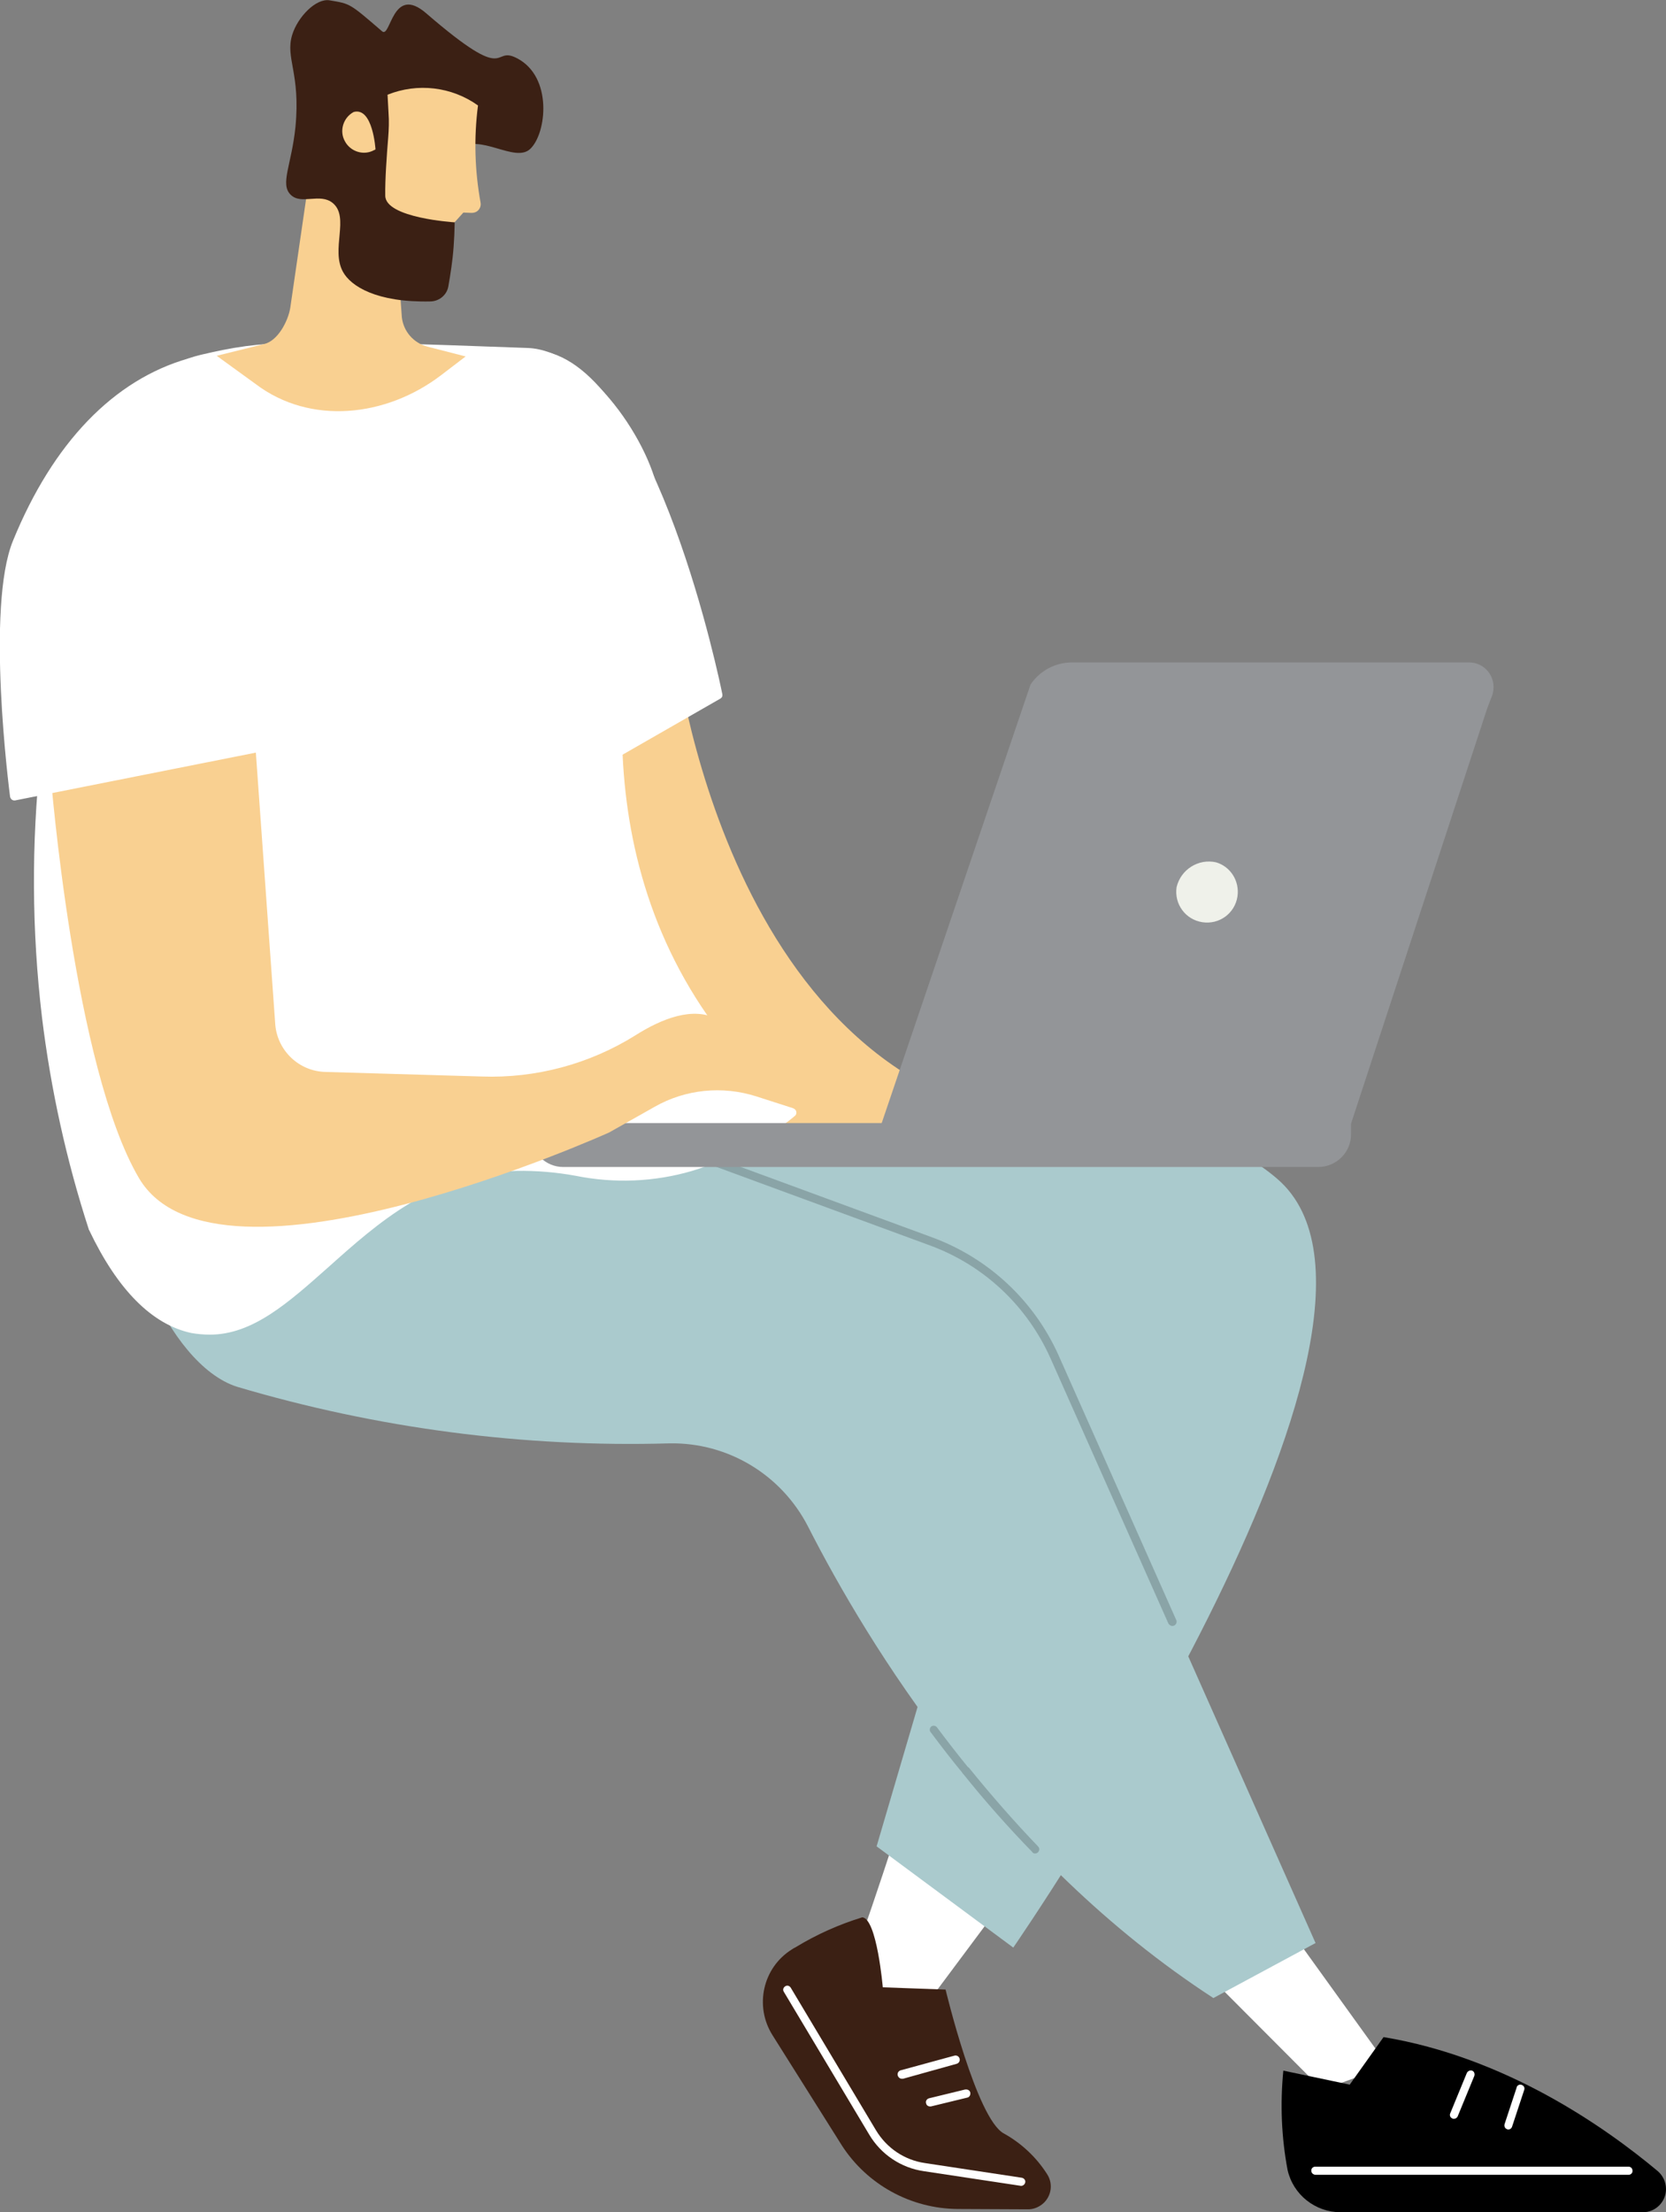 <svg xmlns="http://www.w3.org/2000/svg" xmlns:xlink="http://www.w3.org/1999/xlink" id="Calque_1" x="0px" y="0px" viewBox="0 0 512 679.6" style="enable-background:new 0 0 512 679.6;" xml:space="preserve"><rect x="0" y="0" width="512" height="679.6" fill="#808080" stroke="none"/><style type="text/css">	.st0{fill:#FFFFFF;}	.st1{fill:#3B2014;}	.st2{fill:#AACACD;}	.st3{fill:#8AA4A7;}	.st4{fill:#F9D091;}	.st5{fill:none;}	.st6{fill:#939598;}	.st7{fill:#EFF1EA;}</style><path id="Trac&#xE9;_46" class="st0" d="M257.2,613.8c2.9-2.9,19.4-54.2,19.4-54.2l32.6,23.3l-35.8,48L257.2,613.8z"></path><path id="Trac&#xE9;_48" class="st1" d="M316,678.7l-21.7-0.1c-14.3-0.1-27.7-7.4-35.5-19.4l-21.4-34c-5.6-8.9-3-20.7,5.9-26.3 c0.4-0.3,0.8-0.5,1.2-0.7c6.4-3.9,13.3-7,20.5-9.2c4.5,0.4,6.3,21.5,6.3,21.5l19.3,0.7c0,0,9.5,39.7,17.9,44.2 c5.4,3,10,7.3,13.3,12.5c2.1,3.2,1.2,7.5-2,9.6C318.6,678.3,317.3,678.7,316,678.7"></path><path id="Trac&#xE9;_49" class="st0" d="M313.8,671.5c0.7,0,1.3-0.6,1.3-1.3c0-0.6-0.5-1.1-1.1-1.2l-29.7-4.5 c-6.3-0.9-11.8-4.6-15.1-10.1L243,610.6c-0.4-0.6-1.1-0.8-1.7-0.4c-0.6,0.4-0.8,1.1-0.4,1.7l26.2,43.8c3.6,6.1,9.8,10.3,16.9,11.3 L313.8,671.5L313.8,671.5"></path><path id="Trac&#xE9;_50" class="st0" d="M277.2,638.6h0.3L294,634c0.7-0.2,1.1-0.9,0.9-1.6s-0.9-1.1-1.6-0.9l-16.5,4.5 c-0.7,0.2-1.1,0.9-0.9,1.6C276.1,638.2,276.6,638.6,277.2,638.6"></path><path id="Trac&#xE9;_51" class="st0" d="M285.8,647.1h0.3l11.1-2.7c0.7-0.1,1.1-0.8,1-1.5s-0.8-1.1-1.5-1h-0.1l-11.1,2.7 c-0.7,0.2-1.1,0.9-0.9,1.5C284.7,646.7,285.2,647.1,285.8,647.1"></path><path id="Trac&#xE9;_52" class="st0" d="M368.5,604l37.9,38l20.1-7.4l-35-48.6L368.5,604z"></path><path id="Trac&#xE9;_54" d="M394.4,636.1c-1,10.2-0.6,20.4,1.3,30.5c1.7,7.6,8.5,13,16.3,13h92.9c3.9,0,7.1-3.2,7.1-7.1 c0-2.1-0.9-4.1-2.5-5.5c-16.5-13.8-46.9-35-84.3-41.2l-10.4,14.6L394.4,636.1L394.4,636.1z"></path><path id="Trac&#xE9;_55" class="st0" d="M404.2,668.1h96.3c0.7,0,1.3-0.6,1.2-1.3c0-0.7-0.6-1.2-1.2-1.2h-96.3c-0.7,0-1.3,0.6-1.2,1.3 C403,667.5,403.5,668,404.2,668.1"></path><path id="Trac&#xE9;_56" class="st0" d="M446.8,650.9c0.5,0,1-0.3,1.2-0.8l5.1-12.4c0.2-0.7-0.1-1.4-0.7-1.6c-0.6-0.2-1.3,0.1-1.6,0.7 l-5.1,12.4c-0.3,0.6,0,1.4,0.7,1.6C446.4,650.9,446.6,650.9,446.8,650.9"></path><path id="Trac&#xE9;_57" class="st0" d="M463.5,654.2c0.5,0,1-0.3,1.2-0.9l3.7-11.2c0.3-0.7-0.1-1.4-0.7-1.6c-0.7-0.3-1.4,0.1-1.6,0.7 v0.1l-3.7,11.2c-0.2,0.7,0.1,1.4,0.8,1.6C463.3,654.2,463.4,654.2,463.5,654.2"></path><path id="Trac&#xE9;_58" class="st2" d="M168.1,337.8c0,0,173.1-20.1,224.5,24.4s-81.2,236.1-81.2,236.1l-42-31.1l39.8-135.4l-160-45.4 L168.1,337.8L168.1,337.8z"></path><path id="Trac&#xE9;_59" class="st2" d="M72.8,426c43.1,12.8,88,18.7,133,17.4c17.9-0.3,34.3,9.6,42.5,25.5 c18.6,36.5,58.9,102.2,124.6,144.9l31.4-16.9l-80-180.1c-7.3-16.4-21-29.2-37.9-35.4l-158.6-58.2c0,0-49.2-13.7-73.3,30.1 c-4.3,7.8-12.3-6.2-14.2,0.2C33.7,375.2,51.3,419.1,72.8,426"></path><path id="Trac&#xE9;_60" class="st3" d="M360.3,499.5c0.7,0,1.3-0.6,1.3-1.3c0-0.2,0-0.4-0.1-0.5l-36.2-81.4 c-7.5-16.7-21.4-29.7-38.6-36.1l-75.9-27.9c-0.7-0.2-1.4,0.2-1.6,0.8c-0.2,0.6,0.1,1.3,0.7,1.6l75.9,27.9 c16.6,6.1,29.9,18.6,37.1,34.8l36.2,81.4C359.4,499.2,359.8,499.5,360.3,499.5"></path><path id="Trac&#xE9;_61" class="st3" d="M318.1,569.4c0.7,0,1.3-0.6,1.3-1.3c0-0.3-0.1-0.6-0.4-0.9c-7.2-7.5-14.3-15.6-21.1-24 c-0.4-0.5-1.2-0.6-1.8-0.2c-0.5,0.4-0.6,1.2-0.2,1.8c6.8,8.5,14,16.6,21.3,24.1C317.4,569.3,317.8,569.4,318.1,569.4"></path><path id="Trac&#xE9;_62" class="st3" d="M296.9,545.4c0.7,0,1.3-0.5,1.3-1.2c0-0.3-0.1-0.6-0.3-0.8c-3.4-4.2-6.7-8.4-9.9-12.7 c-0.4-0.6-1.2-0.7-1.7-0.4c-0.6,0.4-0.7,1.2-0.4,1.7l0.1,0.1c3.2,4.3,6.6,8.7,10,12.8C296.2,545.2,296.5,545.3,296.9,545.4"></path><path id="Trac&#xE9;_63" class="st4" d="M207.4,198.1c0,0,15.2,138.2,117.4,147.2L207.4,347c0,0-43.5-88.1-45.2-122.4 C160.4,190.3,207.4,198.1,207.4,198.1"></path><path id="Trac&#xE9;_64" class="st5" d="M207.4,348.2l117.4-1.7c0.7,0,1.3-0.6,1.2-1.3c0-0.6-0.5-1.2-1.1-1.2c-52.2-4.6-81-44-96-76.3 c-10.1-22.2-16.9-45.7-20.3-69.8c-0.1-0.6-0.5-1-1-1.1c-1-0.2-26.1-4.2-39.2,7.5c-5.6,5.2-8.4,12.7-7.5,20.3 c1.8,34.2,43.6,119.3,45.4,122.9C206.5,347.9,206.9,348.2,207.4,348.2 M310,344.2l-101.8,1.4c-4.1-8.5-43.1-89.2-44.8-121.2 c-0.8-6.8,1.7-13.6,6.7-18.3c10.8-9.7,31.6-7.6,36.2-7c3.5,24.1,10.3,47.5,20.4,69.6C245.9,310.3,274.6,336.1,310,344.2"></path><path id="Trac&#xE9;_65" class="st0" d="M61.9,110.2c19.8-4.7,28.1-4.7,100.2-2.1c17.6,0.6,37.2,28.2,39.3,45.7 c-5.6,16.8-30.1,94.2,15,159c7.6,10.9,16.7,20.6,27,28.9c-9.2,7.5-19.8,13.2-31.1,16.6c-23.3,6.9-34.9-0.6-53.7,0 c-33.5,1-52.7,26.6-73.2,42.1c-7.2,6.4-17,9.2-26.6,7.6c-8.5-1.9-19.9-8.5-30.5-30.9c-6.9-21.1-11.7-42.9-14.4-64.9 c-6.2-53-0.4-106.7,17-157.1C34.5,144.2,38.6,115.7,61.9,110.2"></path><path id="Trac&#xE9;_66" class="st0" d="M64.5,410c13.2,0,24.1-9.8,36.5-20.8c15.1-13.5,32.2-28.8,57.7-29.5c6.1-0.1,12.2,0.4,18.2,1.5 c11.9,2.4,24.2,1.9,35.8-1.5c11.5-3.5,22.3-9.2,31.6-16.9c0.5-0.4,0.6-1.2,0.2-1.8l-0.2-0.2c-10.3-8.2-19.3-17.9-26.8-28.7 c-41.2-59.2-24.1-130.1-14.9-157.9c0.1-0.2,0.1-0.4,0.1-0.5c-2-17.1-21.8-46.1-40.5-46.8c-73.3-2.7-80.8-2.5-100.5,2.1 c-20.9,4.9-26.8,27.1-30.3,40.4c-0.6,2.1-1,3.9-1.5,5.4c-17.5,50.6-23.3,104.5-17,157.7c2.7,22.1,7.5,44,14.4,65.2 c0,0.1,0,0.1,0.1,0.2c8.7,18.3,19.3,29,31.4,31.6C60.5,409.8,62.5,410,64.5,410 M160.6,357.1h-2.1c-26.4,0.8-43.9,16.4-59.3,30.2 c-13.7,12.2-25.5,22.8-40.1,19.6c-11.3-2.4-21.2-12.6-29.6-30.1c-6.8-21-11.6-42.7-14.3-64.6C9,259.3,14.8,205.8,32.1,155.6 c0.5-1.6,1-3.4,1.6-5.6c3.4-12.7,9.1-34,28.5-38.6s26.9-4.7,99.8-2.1c17.4,0.6,35.9,27.9,38,44.3c-9.4,28.3-26.4,99.9,15.3,159.8 c7.4,10.5,16.1,20,26.1,28.2c-8.8,7-18.7,12.2-29.4,15.5c-11.3,3.3-23.2,3.8-34.8,1.4C171.7,357.7,166.2,357.2,160.6,357.1"></path><path id="Trac&#xE9;_67" class="st0" d="M220.8,213.5c0,0-19.5-96.2-53-104.2L183.3,235L220.8,213.5z"></path><path id="Trac&#xE9;_68" class="st0" d="M183.3,236.3c0.2,0,0.4-0.1,0.6-0.2l37.5-21.5c0.5-0.3,0.7-0.8,0.6-1.3c-0.8-4-20-97.1-54-105.2 c-0.7-0.2-1.4,0.3-1.5,0.9c-0.2,0.7,0.3,1.4,0.9,1.5c30.7,7.3,49.8,92.6,51.9,102.3l-35,20.2l-2.6-20.7c-0.1-0.7-0.7-1.2-1.4-1.1 c-0.7,0.1-1.2,0.7-1.1,1.4v0.1l2.8,22.6C182.1,235.8,182.7,236.3,183.3,236.3"></path><path id="Trac&#xE9;_69" class="st4" d="M121.1,64.2l2.4,33.3c0.5,4.3,3.6,7.9,7.9,9l11.7,3l-7.6,5.8c-16.8,12.8-40.1,15.4-56.9,2.7 l-12-8.7l14.5-3.6c4.2-0.9,7.4-6.9,8.1-11.1l6.4-44L121.1,64.2L121.1,64.2z"></path><path id="Trac&#xE9;_71" class="st1" d="M158.9,17.9c-8-4.2-1.6,8.9-27.9-13.8C120.5-5,120.1,12,117.4,9.6c-10.1-8.7-9.7-8.4-16.1-9.5 c-4.2-0.7-9.8,5.1-11.5,10.6c-2.2,7.2,2.6,11.6,1,28.3c-1.2,11.7-4.8,17.5-1.5,20.8s9-0.7,13,2.6c5.2,4.4-0.7,14.2,3.1,21.1 c2.4,4.4,10.3,9.5,27,9.1c2.7-0.1,5-2.1,5.4-4.7c0.6-3.4,1.3-7.8,1.6-12c1.5-20-2.8-26.7,1.4-30.1c6.5-5.2,17.5,4.5,22.2-0.1 C168,40.9,169.9,23.6,158.9,17.9"></path><path id="Trac&#xE9;_72" class="st4" d="M119.1,29.1l0.3,5.5c0.2,2.6,0.1,5.2-0.1,7.7c-0.4,4.8-1,13.1-0.9,17.8c0,6.9,21.3,8.2,21.3,8.2 l2.7-3l2.5,0.1c0.5,0,1-0.1,1.4-0.3c1-0.5,1.6-1.7,1.4-2.8c-1.8-9.9-2.1-19.9-0.8-29.9C138.8,26.6,128.3,25.4,119.1,29.1"></path><path id="Trac&#xE9;_73" class="st5" d="M139.7,69.5c0.4,0,0.7-0.1,0.9-0.4l2.3-2.6l1.9,0.1c0.7,0,1.4-0.1,2-0.4 c1.5-0.8,2.4-2.5,2.1-4.2c-1.8-9.7-2.1-19.6-0.8-29.4c0.1-0.5-0.1-0.9-0.4-1.2c-8.4-6.1-19.4-7.5-29.1-3.5c-0.5,0.2-0.8,0.7-0.8,1.3 l0.3,5.5c0.2,2.5,0.1,5-0.1,7.6c-0.4,4.7-1,13.2-0.9,17.9C117.2,67.7,135.9,69.3,139.7,69.5 M142.4,64c-0.4,0-0.7,0.2-0.9,0.4 l-2.3,2.5c-8.3-0.6-19.5-3.1-19.5-6.9c0-4.7,0.6-13.1,0.9-17.7c0.2-2.6,0.2-5.3,0.1-7.9l-0.3-4.5c8.4-3.1,17.7-2,25.1,3 c-1.2,9.8-0.8,19.8,1,29.5c0.1,0.6-0.2,1.2-0.8,1.5c-0.2,0.1-0.5,0.2-0.8,0.1L142.4,64"></path><path id="Trac&#xE9;_74" class="st4" d="M115.4,45.9c0,0-0.8-13.1-6.7-11.5c-3.2,1.7-4.5,5.8-2.7,9c1.7,3.2,5.8,4.5,9,2.7 C115.1,46.1,115.2,46,115.4,45.9"></path><path id="Trac&#xE9;_75" class="st6" d="M405.1,358.5h-232c-5.5,0-10-4.5-10-10V345h252.1v3.5C415.2,354,410.7,358.5,405.1,358.5"></path><path id="Trac&#xE9;_76" class="st5" d="M173.1,359.7h232c6.2,0,11.3-5.1,11.3-11.3v-3.5c0-0.7-0.6-1.3-1.3-1.3h-252 c-0.7,0-1.3,0.6-1.3,1.3v3.5C161.8,354.7,166.9,359.7,173.1,359.7 M413.9,346.2v2.2c0,4.8-3.9,8.8-8.8,8.8h-232 c-4.8,0-8.8-3.9-8.8-8.8v-2.2H413.9z"></path><path id="Trac&#xE9;_77" class="st6" d="M415.2,345.2H270.9l45.8-134.9c2.8-4.2,7.6-6.8,12.7-6.8h121.9c4.2-0.1,7.6,3.2,7.7,7.4 c0,0.9-0.1,1.8-0.4,2.7c-0.7,1.9-1.5,3.7-2.1,5.7L415.2,345.2z"></path><path id="Trac&#xE9;_78" class="st5" d="M270.9,346.4h144.2c0.5,0,1-0.3,1.2-0.9l41.3-125.9c0.4-1.3,1-2.7,1.5-4 c0.2-0.5,0.4-1.1,0.6-1.6c1-2.7,0.6-5.6-1-7.9c-1.7-2.5-4.5-3.9-7.5-3.9H329.4c-5.5,0-10.7,2.7-13.7,7.4c-0.1,0.1-0.1,0.2-0.1,0.3 l-45.8,134.9c-0.2,0.7,0.1,1.4,0.8,1.6H270.9 M414.3,343.9H272.7l45.2-133.1c2.6-3.8,6.9-6.1,11.5-6.1h121.9c2.1,0,4.2,1,5.4,2.8 c1.1,1.6,1.4,3.7,0.7,5.6c-0.2,0.5-0.4,1-0.6,1.6c-0.5,1.3-1,2.7-1.5,4.1L414.3,343.9L414.3,343.9z"></path><path id="Trac&#xE9;_79" class="st7" d="M361.6,272.5c-0.8,5.2,2.7,10,7.9,10.8c5.2,0.8,10-2.7,10.8-7.9c0.7-4.7-2.1-9.2-6.6-10.5 C368.3,263.7,362.9,267.1,361.6,272.5"></path><path id="Trac&#xE9;_80" class="st4" d="M15.6,238.3c0,0,7.1,89.6,27.1,123.6c23.9,40.5,144.5-14,144.5-14l14-7.9 c9.5-5.4,20.8-6.5,31.2-3.2l22.7,7.3c0,0-18.7-22.4-34.6-31c-7.5-4-17.1-0.2-25.3,5c-14.1,8.8-30.6,13.2-47.2,12.6l-48-1.4 c-8.1-0.2-14.7-6.5-15.4-14.5L77.4,214C77.4,214,15.6,238.3,15.6,238.3z"></path><path id="Trac&#xE9;_81" class="st5" d="M79.3,378.2c43.3,0,104.9-27.6,108.5-29.2l14.1-8c9.2-5.2,20.1-6.3,30.2-3.1l22.7,7.3 c0.7,0.2,1.4-0.2,1.6-0.8c0.1-0.4,0-0.9-0.2-1.2c-0.8-0.9-19.1-22.7-35-31.3c-6.7-3.6-15.6-1.9-26.6,5c-13.9,8.7-30.1,13-46.5,12.4 l-48-1.4c-7.4-0.2-13.5-6-14.1-13.4l-7.2-100.8c-0.1-0.7-0.7-1.2-1.4-1.2c-0.1,0-0.3,0-0.4,0.1l-61.8,24.5c-0.5,0.2-0.8,0.7-0.8,1.3 c0.3,3.7,7.3,90.3,27.3,124.1C48.4,374,62.5,378.1,79.3,378.2 M220.6,333.5c-7,0-13.8,1.8-19.9,5.2l-14,7.9 c-1.1,0.5-119.8,53.6-142.8,14.5c-18.6-31.5-26-112.5-26.8-122.1l59.3-23.5l7.1,99.1c0.7,8.7,7.9,15.4,16.6,15.7l48,1.4 c16.9,0.6,33.6-3.8,47.9-12.8c7-4.4,16.8-8.8,24-4.9c11.7,7.5,22.3,16.7,31.3,27.3l-18.3-5.9C228.9,334.2,224.8,333.5,220.6,333.5"></path><path id="Trac&#xE9;_82" class="st0" d="M4.4,244.6c0,0-7.6-57.8,0.8-78.1c19.4-47.4,49.1-54.1,53.9-55.5l27.4,117.3 C86.5,228.3,4.4,244.6,4.4,244.6z"></path><path id="Trac&#xE9;_83" class="st0" d="M4.4,245.9h0.2l82.1-16.3c0.7-0.1,1.1-0.8,1-1.5l-5.6-23.9c-0.2-0.7-0.9-1.1-1.5-0.9 c-0.7,0.2-1.1,0.8-0.9,1.5l5.3,22.7L5.5,243.2c-1-8.8-6.6-58,0.9-76.1c8.4-20.5,24.3-46.7,52.4-54.6l0.7-0.2c0.7-0.2,1-0.9,0.8-1.6 s-0.9-1-1.6-0.8l-0.7,0.2c-23,6.5-41.7,25.9-54,56c-8.4,20.4-1.2,76.4-0.9,78.7C3.3,245.5,3.8,245.9,4.4,245.9"></path><path id="Trac&#xE9;_86" class="st5" d="M354,270.2c-1.5,9.6,5.1,18.5,14.6,20c9.6,1.5,18.5-5.1,20-14.6c1.3-8.6-3.9-17-12.3-19.5 C366.3,253.9,356.3,260.2,354,270.2"></path></svg>